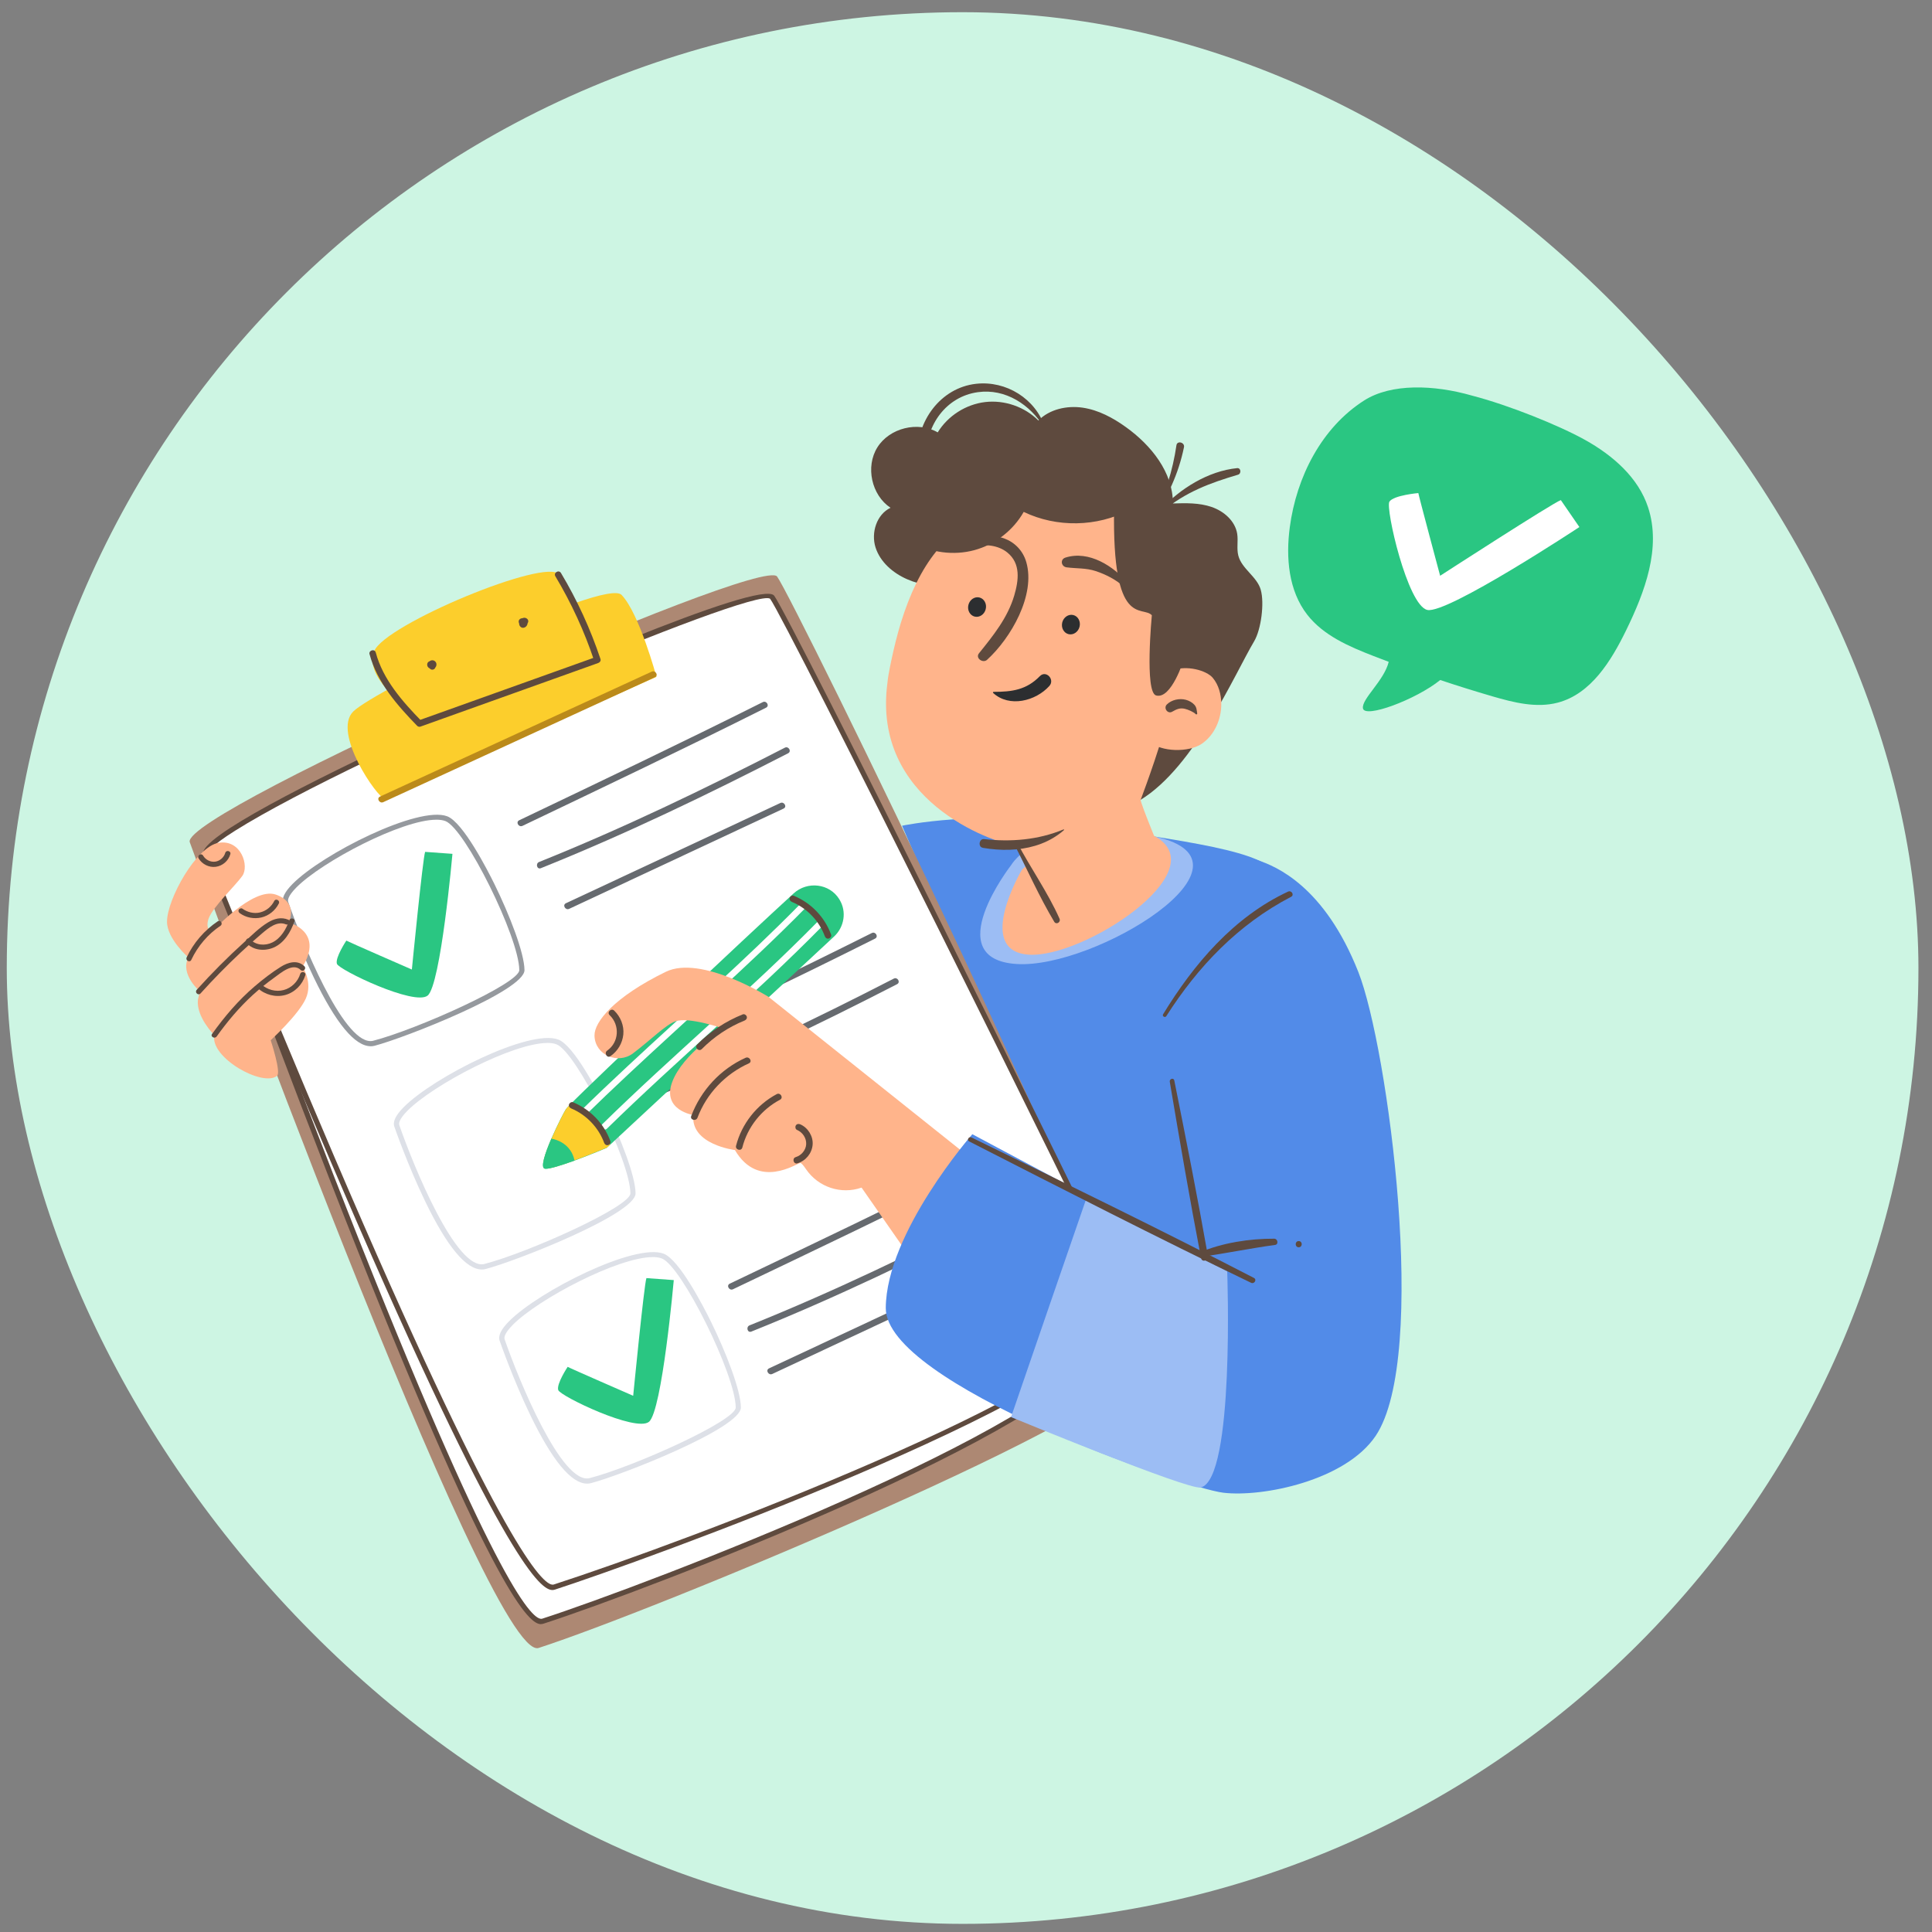 <svg xmlns="http://www.w3.org/2000/svg" width="95" height="95" viewBox="0 0 95 95" fill="none"><rect x="0" y="0" width="95" height="95" fill="#808080" stroke="none"/><g clip-path="url(#clip0_11527_472628)"><rect x="0.333" y="0.6" width="94" height="94" rx="47" fill="#CDF5E3"></rect><path d="M67.081 19.69C68.406 18.847 70.501 18.912 72.386 19.454C74.21 19.927 76.673 20.925 77.943 21.633C79.3 22.389 80.558 23.477 81.04 24.949C81.695 26.943 80.882 29.102 79.961 30.991C79.222 32.503 78.234 34.119 76.599 34.55C75.545 34.828 74.431 34.545 73.384 34.24C72.524 33.989 71.668 33.722 70.819 33.438C69.618 34.406 67.094 35.343 67.018 34.828C66.949 34.364 68.059 33.474 68.286 32.543C68.034 32.447 67.782 32.352 67.529 32.254C66.325 31.787 65.077 31.247 64.284 30.231C63.355 29.043 63.222 27.411 63.422 25.92C63.75 23.458 64.98 21.028 67.081 19.69Z" fill="#2AC682"></path><path d="M76.751 24.591C76.377 24.712 70.814 28.312 70.814 28.312C70.814 28.312 69.753 24.357 69.742 24.245C69.742 24.245 68.527 24.351 68.32 24.667C68.115 24.983 69.211 29.777 70.185 29.992C71.159 30.207 77.661 25.916 77.661 25.916L76.749 24.591H76.751Z" fill="white"></path><path d="M62.754 43.086C62.467 41.827 57.971 41.349 53.1 40.562C48.229 39.775 44.355 40.603 44.355 40.603C44.355 40.603 52.71 60.076 55.272 62.7C57.834 65.325 66.188 65.561 66.188 65.561C66.188 65.561 63.323 45.586 62.754 43.086Z" fill="#528BE8"></path><path d="M49.718 42.541C49.718 42.541 46.133 47.153 49.986 47.402C53.842 47.651 62.405 42.394 56.824 41.143C51.242 39.892 49.718 42.541 49.718 42.541Z" fill="#9CBDF4"></path><path d="M50.253 42.759C50.253 42.759 47.9 46.745 50.57 46.941C53.241 47.138 59.786 42.858 56.824 41.143C53.861 39.427 50.253 42.759 50.253 42.759Z" fill="#FFB48B"></path><path d="M9.328 41.403C9.328 41.403 24.036 81.826 26.485 81.033C32.327 79.143 55.825 69.372 55.753 67.256C55.62 63.377 39.029 29.459 38.212 28.35C37.438 27.296 8.952 39.905 9.328 41.403Z" fill="#AD8873"></path><path d="M10.402 42.216C10.402 42.216 24.253 80.505 26.702 79.712C32.544 77.822 55.692 68.865 54.092 65.325C52.492 61.785 38.707 31.506 37.893 30.399C37.114 29.343 10.028 40.719 10.403 42.216H10.402Z" fill="white"></path><path d="M26.596 79.862C26.037 79.862 24.366 78.53 17.515 61.309C13.789 51.942 10.316 42.355 10.282 42.259L10.278 42.247C10.228 42.044 10.073 41.431 17.372 38.026C21.287 36.199 26.284 34.08 30.411 32.495C37.57 29.746 37.879 30.165 37.995 30.324C38.82 31.445 52.663 61.858 54.209 65.273C54.343 65.569 54.326 65.903 54.165 66.269C52.362 70.322 31.828 78.189 26.743 79.833C26.703 79.846 26.656 79.86 26.598 79.86L26.596 79.862ZM10.527 42.185C10.656 42.543 14.081 51.987 17.753 61.217C24.518 78.219 26.236 79.728 26.663 79.593C31.726 77.956 52.162 70.143 53.931 66.168C54.065 65.867 54.08 65.609 53.974 65.379C52.431 61.966 38.6 31.58 37.788 30.475C36.935 29.856 17.316 37.718 11.646 41.257C10.556 41.938 10.525 42.156 10.525 42.183L10.527 42.185Z" fill="#5E4A3E"></path><path d="M10.115 41.961C10.115 41.961 24.818 78.828 27.267 78.035C33.109 76.145 56.803 67.374 55.203 63.836C53.603 60.296 38.782 30.475 37.966 29.367C37.187 28.311 9.74 40.463 10.115 41.961Z" fill="white"></path><path d="M27.16 78.184C26.596 78.184 24.88 76.883 17.659 60.346C13.722 51.331 10.037 42.099 9.999 42.007L9.994 41.991C9.789 41.172 15.445 38.341 20.226 36.112C25.779 33.521 37.449 28.447 38.069 29.292C38.858 30.362 53.614 60.014 55.319 63.785C55.45 64.072 55.435 64.396 55.279 64.75C53.43 68.904 31.302 76.866 27.307 78.157C27.267 78.17 27.22 78.186 27.158 78.186L27.16 78.184ZM10.242 41.926C10.4 42.321 14.025 51.387 17.893 60.245C25.039 76.61 26.805 78.05 27.231 77.913C33.791 75.79 53.374 68.406 55.049 64.644C55.177 64.357 55.19 64.108 55.089 63.886C53.385 60.118 38.65 30.507 37.866 29.44C37.031 28.864 17.575 37.074 11.57 40.841C10.295 41.641 10.244 41.89 10.242 41.924V41.926Z" fill="#5E4A3E"></path><path d="M31.052 51.964C35.056 50.05 39.064 48.142 43.029 46.153C43.213 46.061 43.051 45.786 42.868 45.879C38.9 47.868 34.895 49.776 30.89 51.689C30.705 51.778 30.867 52.052 31.052 51.964Z" fill="#666A6F"></path><path d="M31.951 54.046C36.102 52.38 40.136 50.438 44.111 48.394C44.294 48.3 44.132 48.026 43.949 48.12C39.999 50.151 35.99 52.084 31.866 53.739C31.677 53.815 31.761 54.122 31.951 54.046Z" fill="#666A6F"></path><path d="M36.045 63.394C40.049 61.481 44.057 59.573 48.023 57.583C48.206 57.491 48.044 57.217 47.861 57.309C43.894 59.298 39.888 61.206 35.884 63.12C35.699 63.208 35.86 63.483 36.045 63.394Z" fill="#666A6F"></path><path d="M36.944 65.477C41.095 63.81 45.128 61.868 49.103 59.825C49.286 59.731 49.124 59.456 48.941 59.55C44.992 61.581 40.982 63.514 36.858 65.17C36.67 65.246 36.753 65.552 36.944 65.477Z" fill="#666A6F"></path><path d="M37.976 67.56C41.611 65.86 45.247 64.159 48.883 62.459C49.068 62.372 48.907 62.098 48.721 62.185C45.086 63.885 41.45 65.586 37.814 67.286C37.629 67.373 37.791 67.647 37.976 67.56Z" fill="#666A6F"></path><path d="M19.517 55.369C19.517 55.369 22.059 62.739 23.851 62.273C25.644 61.808 31.132 59.511 31.125 58.676C31.11 57.107 28.496 51.647 27.407 51.231C25.726 50.592 19.082 54.286 19.515 55.367L19.517 55.369Z" fill="white"></path><path d="M23.689 62.423C22.914 62.423 21.976 61.291 20.897 59.053C20.058 57.314 19.425 55.498 19.396 55.415C19.298 55.168 19.447 54.85 19.848 54.444C21.325 52.951 26.044 50.581 27.453 51.117C28.235 51.415 29.434 53.758 29.785 54.469C30.51 55.948 31.245 57.823 31.252 58.679C31.262 59.693 25.378 62.011 23.883 62.399C23.819 62.416 23.754 62.425 23.687 62.425L23.689 62.423ZM26.916 51.285C25.22 51.285 21.303 53.336 20.031 54.621C19.596 55.061 19.61 55.258 19.636 55.323V55.328C20.334 57.347 22.446 62.502 23.819 62.152C25.962 61.596 31.004 59.334 30.998 58.679C30.984 57.061 28.335 51.722 27.364 51.352C27.243 51.305 27.092 51.283 26.918 51.283L26.916 51.285Z" fill="#DDE0E7"></path><path d="M18.897 39.258C18.581 39.258 16.317 36.031 17.371 34.984C18.425 33.937 29.745 28.409 30.563 29.252C31.435 30.153 32.279 33.281 32.279 33.281L18.895 39.258H18.897Z" fill="#FCCE2C"></path><path d="M24.696 65.898C24.696 65.898 27.238 73.268 29.03 72.803C30.823 72.337 36.311 70.041 36.303 69.205C36.289 67.636 33.675 62.176 32.586 61.761C30.904 61.122 24.261 64.815 24.694 65.896L24.696 65.898Z" fill="white"></path><path d="M28.867 72.952C28.093 72.952 27.155 71.82 26.075 69.582C25.237 67.843 24.604 66.027 24.575 65.944C24.477 65.697 24.626 65.379 25.027 64.973C26.505 63.48 31.222 61.11 32.632 61.646C33.414 61.944 34.613 64.287 34.963 64.998C35.689 66.477 36.424 68.352 36.431 69.208C36.44 70.222 30.557 72.54 29.062 72.928C28.998 72.945 28.933 72.954 28.866 72.954L28.867 72.952ZM32.095 61.814C30.399 61.814 26.482 63.865 25.21 65.15C24.775 65.591 24.789 65.787 24.814 65.852V65.858C25.513 67.876 27.627 73.033 28.998 72.681C31.141 72.125 36.183 69.863 36.177 69.208C36.163 67.591 33.514 62.251 32.543 61.881C32.422 61.834 32.271 61.812 32.097 61.812L32.095 61.814Z" fill="#DDE0E7"></path><path d="M14.055 44.391C14.055 44.391 16.597 51.762 18.39 51.296C20.182 50.83 25.67 48.534 25.663 47.699C25.648 46.13 23.034 40.669 21.945 40.254C20.264 39.615 13.62 43.308 14.053 44.39L14.055 44.391Z" fill="white"></path><path d="M18.226 51.445C17.451 51.445 16.513 50.313 15.434 48.075C14.596 46.336 13.963 44.52 13.933 44.437C13.835 44.19 13.984 43.872 14.385 43.466C15.864 41.973 20.581 39.605 21.991 40.139C22.772 40.437 23.972 42.78 24.322 43.492C25.047 44.97 25.782 46.846 25.79 47.701C25.799 48.716 19.915 51.033 18.42 51.422C18.357 51.438 18.291 51.447 18.224 51.447L18.226 51.445ZM21.453 40.307C19.759 40.307 15.84 42.358 14.568 43.643C14.133 44.084 14.148 44.28 14.173 44.345V44.351C14.848 46.302 16.842 51.191 18.217 51.192C18.264 51.192 18.311 51.187 18.357 51.174C20.499 50.618 25.541 48.356 25.535 47.701C25.521 46.084 22.872 40.744 21.902 40.374C21.78 40.327 21.629 40.306 21.455 40.306L21.453 40.307Z" fill="#95999E"></path><path d="M20.904 41.888C20.789 42.193 20.252 47.673 20.252 47.673C20.252 47.673 17.108 46.303 17.03 46.251C17.03 46.251 16.468 47.096 16.567 47.394C16.667 47.691 20.379 49.475 21.027 48.955C21.675 48.435 22.248 41.985 22.248 41.985L20.905 41.888H20.904Z" fill="#2AC682"></path><path d="M31.786 62.847C31.672 63.152 31.135 68.633 31.135 68.633C31.135 68.633 27.991 67.263 27.913 67.21C27.913 67.21 27.351 68.055 27.45 68.353C27.55 68.651 31.262 70.434 31.91 69.914C32.557 69.394 33.131 62.945 33.131 62.945L31.788 62.847H31.786Z" fill="#2AC682"></path><path d="M25.692 40.609C29.696 38.695 33.703 36.787 37.669 34.798C37.852 34.706 37.691 34.432 37.508 34.524C33.54 36.513 29.534 38.421 25.53 40.334C25.345 40.423 25.506 40.697 25.692 40.609Z" fill="#666A6F"></path><path d="M26.594 42.691C30.745 41.025 34.778 39.083 38.753 37.04C38.936 36.946 38.775 36.671 38.592 36.765C34.642 38.796 30.633 40.729 26.509 42.385C26.32 42.461 26.404 42.767 26.594 42.691Z" fill="#666A6F"></path><path d="M27.988 44.689C31.503 43.046 35.017 41.402 38.531 39.759C38.716 39.672 38.555 39.398 38.37 39.485C34.855 41.127 31.341 42.772 27.827 44.414C27.642 44.501 27.803 44.776 27.988 44.689Z" fill="#666A6F"></path><path d="M19.965 34.709C19.965 34.709 17.893 33.328 18.399 32.021C18.903 30.714 26.886 27.398 27.492 28.252C28.098 29.105 28.856 31.689 28.856 31.689L20.219 34.707" fill="#FCCE2C"></path><path d="M18.172 32.168C18.533 33.542 19.54 34.693 20.512 35.69C20.55 35.728 20.615 35.749 20.668 35.731C23.226 34.816 25.782 33.901 28.34 32.986C28.7 32.858 29.059 32.729 29.416 32.601C29.494 32.574 29.556 32.493 29.527 32.406C29.033 30.93 28.384 29.511 27.584 28.175C27.479 28 27.203 28.159 27.308 28.336C28.094 29.65 28.734 31.04 29.218 32.491C29.255 32.426 29.293 32.361 29.329 32.296C26.771 33.211 24.215 34.127 21.657 35.042C21.297 35.17 20.938 35.298 20.581 35.426C20.634 35.441 20.684 35.453 20.737 35.468C19.802 34.511 18.825 33.408 18.478 32.087C18.425 31.888 18.119 31.973 18.17 32.172L18.172 32.168Z" fill="#5E4A3E"></path><path d="M18.847 39.443C23.301 37.396 27.753 35.347 32.207 33.3C32.394 33.215 32.23 32.941 32.045 33.026C27.591 35.073 23.139 37.122 18.685 39.169C18.498 39.254 18.662 39.528 18.847 39.443Z" fill="#BB8A1A"></path><path d="M21.409 32.812C21.413 32.801 21.413 32.79 21.414 32.781C21.414 32.772 21.418 32.761 21.418 32.751C21.418 32.731 21.414 32.709 21.409 32.689C21.404 32.669 21.395 32.651 21.385 32.633C21.385 32.63 21.382 32.628 21.38 32.624C21.371 32.612 21.36 32.597 21.349 32.585C21.336 32.57 21.317 32.557 21.302 32.547C21.286 32.536 21.264 32.527 21.247 32.521C21.244 32.521 21.24 32.52 21.238 32.518C21.222 32.514 21.204 32.512 21.188 32.511C21.166 32.509 21.144 32.514 21.124 32.516C21.097 32.523 21.073 32.538 21.053 32.557C21.034 32.577 21.021 32.601 21.012 32.628C21.003 32.669 21.003 32.691 21.012 32.731C21.015 32.751 21.024 32.769 21.035 32.785C21.043 32.796 21.053 32.812 21.066 32.823C21.066 32.823 21.068 32.825 21.07 32.827C21.081 32.836 21.093 32.846 21.106 32.854C21.122 32.864 21.142 32.872 21.162 32.879C21.182 32.886 21.206 32.888 21.226 32.89C21.233 32.89 21.24 32.89 21.247 32.89C21.267 32.888 21.289 32.886 21.309 32.879C21.349 32.864 21.364 32.855 21.396 32.828C21.411 32.816 21.425 32.799 21.434 32.781C21.44 32.77 21.451 32.751 21.454 32.734C21.454 32.734 21.454 32.733 21.454 32.731C21.456 32.716 21.46 32.7 21.46 32.686C21.46 32.684 21.46 32.68 21.46 32.678C21.458 32.693 21.456 32.707 21.454 32.72C21.46 32.702 21.463 32.682 21.462 32.664C21.458 32.624 21.454 32.608 21.436 32.572C21.42 32.541 21.389 32.512 21.36 32.494C21.344 32.485 21.327 32.478 21.309 32.473C21.309 32.473 21.307 32.473 21.306 32.473C21.291 32.469 21.275 32.469 21.26 32.467C21.258 32.467 21.255 32.467 21.253 32.467C21.215 32.469 21.195 32.474 21.16 32.491C21.159 32.491 21.155 32.493 21.153 32.494C21.142 32.502 21.13 32.512 21.119 32.521C21.119 32.521 21.117 32.523 21.115 32.525C21.099 32.539 21.088 32.556 21.082 32.576C21.072 32.594 21.068 32.615 21.068 32.637C21.068 32.659 21.072 32.678 21.082 32.698C21.09 32.718 21.101 32.734 21.115 32.749C21.126 32.758 21.137 32.765 21.148 32.774C21.173 32.789 21.2 32.796 21.228 32.796C21.242 32.794 21.257 32.792 21.269 32.79C21.297 32.783 21.32 32.769 21.34 32.749C21.34 32.749 21.344 32.745 21.346 32.743C21.335 32.752 21.324 32.76 21.313 32.769C21.315 32.769 21.317 32.765 21.32 32.765C21.307 32.77 21.295 32.776 21.282 32.781C21.286 32.781 21.288 32.78 21.291 32.78C21.277 32.781 21.262 32.783 21.249 32.785C21.253 32.785 21.257 32.785 21.26 32.785C21.246 32.783 21.231 32.781 21.218 32.78C21.224 32.78 21.228 32.781 21.231 32.783C21.218 32.778 21.206 32.772 21.193 32.767C21.197 32.769 21.202 32.77 21.206 32.774C21.195 32.765 21.184 32.758 21.173 32.749C21.177 32.751 21.179 32.754 21.182 32.758C21.173 32.747 21.166 32.736 21.157 32.725C21.159 32.729 21.16 32.731 21.162 32.734C21.157 32.722 21.151 32.709 21.146 32.697C21.146 32.7 21.148 32.702 21.148 32.706C21.146 32.691 21.144 32.677 21.142 32.664C21.142 32.666 21.142 32.669 21.142 32.671C21.144 32.657 21.146 32.642 21.148 32.63C21.146 32.646 21.14 32.662 21.14 32.68C21.14 32.682 21.14 32.686 21.14 32.688L21.146 32.646C21.146 32.646 21.146 32.653 21.142 32.657C21.148 32.644 21.153 32.632 21.159 32.619C21.159 32.623 21.155 32.624 21.153 32.628C21.162 32.617 21.169 32.606 21.179 32.595C21.177 32.599 21.173 32.601 21.169 32.603C21.18 32.594 21.191 32.586 21.202 32.577C21.199 32.581 21.193 32.583 21.189 32.585C21.202 32.579 21.215 32.574 21.228 32.568C21.222 32.57 21.215 32.572 21.208 32.574C21.222 32.572 21.237 32.57 21.249 32.568C21.24 32.568 21.231 32.568 21.222 32.568C21.237 32.57 21.251 32.572 21.264 32.574C21.255 32.574 21.247 32.57 21.24 32.567C21.253 32.572 21.266 32.577 21.278 32.583C21.273 32.581 21.267 32.577 21.264 32.574C21.275 32.583 21.286 32.59 21.297 32.599C21.293 32.596 21.289 32.594 21.288 32.59C21.297 32.601 21.304 32.612 21.313 32.623C21.311 32.619 21.309 32.617 21.307 32.614C21.313 32.626 21.318 32.639 21.324 32.651C21.324 32.648 21.322 32.644 21.32 32.641C21.322 32.655 21.324 32.669 21.326 32.682C21.326 32.678 21.326 32.675 21.326 32.671C21.324 32.686 21.322 32.7 21.32 32.713V32.709C21.284 32.745 21.246 32.783 21.209 32.819C21.209 32.819 21.211 32.819 21.213 32.819L21.171 32.825C21.171 32.825 21.182 32.825 21.189 32.825C21.175 32.823 21.16 32.821 21.148 32.819C21.153 32.819 21.16 32.821 21.166 32.825C21.153 32.819 21.14 32.814 21.128 32.809C21.135 32.812 21.14 32.816 21.148 32.819C21.137 32.81 21.126 32.803 21.115 32.794C21.12 32.799 21.126 32.805 21.131 32.81C21.122 32.799 21.115 32.789 21.106 32.778C21.111 32.783 21.115 32.79 21.117 32.798C21.111 32.785 21.106 32.772 21.101 32.76C21.102 32.767 21.106 32.772 21.106 32.78C21.104 32.765 21.102 32.751 21.101 32.738C21.101 32.745 21.101 32.751 21.101 32.758C21.102 32.743 21.104 32.729 21.106 32.716C21.106 32.72 21.106 32.724 21.104 32.727C21.097 32.749 21.097 32.769 21.101 32.79C21.101 32.812 21.108 32.832 21.119 32.85C21.13 32.868 21.142 32.883 21.16 32.895C21.175 32.91 21.193 32.919 21.215 32.924C21.229 32.926 21.244 32.928 21.257 32.929C21.286 32.929 21.313 32.922 21.336 32.908C21.347 32.899 21.358 32.892 21.369 32.883C21.389 32.863 21.402 32.839 21.411 32.812H21.409Z" fill="#5E4A3E"></path><path d="M25.856 30.386C25.856 30.386 25.847 30.383 25.844 30.383C25.842 30.383 25.84 30.383 25.838 30.383C25.822 30.381 25.806 30.377 25.791 30.377C25.788 30.377 25.782 30.377 25.778 30.377C25.76 30.377 25.742 30.381 25.726 30.384C25.715 30.388 25.706 30.392 25.695 30.397C25.686 30.401 25.675 30.404 25.664 30.41C25.66 30.412 25.657 30.415 25.653 30.417C25.639 30.428 25.624 30.437 25.611 30.45C25.595 30.464 25.582 30.484 25.57 30.5C25.564 30.507 25.559 30.516 25.555 30.523C25.546 30.543 25.535 30.565 25.532 30.585C25.528 30.603 25.526 30.621 25.524 30.639C25.524 30.643 25.524 30.648 25.524 30.652C25.524 30.673 25.528 30.697 25.534 30.718C25.539 30.735 25.546 30.751 25.553 30.767C25.555 30.771 25.557 30.774 25.561 30.778C25.57 30.793 25.581 30.807 25.593 30.82C25.593 30.82 25.597 30.823 25.599 30.823C25.61 30.832 25.639 30.852 25.633 30.849C25.646 30.854 25.659 30.859 25.671 30.865L25.713 30.87C25.726 30.87 25.746 30.866 25.759 30.865H25.762C25.764 30.865 25.767 30.865 25.769 30.863C25.784 30.858 25.798 30.852 25.813 30.845C25.817 30.845 25.818 30.843 25.82 30.841C25.84 30.83 25.862 30.814 25.876 30.796C25.887 30.782 25.9 30.767 25.909 30.753C25.918 30.736 25.925 30.718 25.931 30.702C25.94 30.679 25.944 30.654 25.942 30.63C25.942 30.626 25.942 30.625 25.942 30.621C25.942 30.605 25.938 30.588 25.934 30.574C25.934 30.572 25.934 30.569 25.933 30.567C25.927 30.552 25.922 30.536 25.915 30.523C25.909 30.513 25.9 30.504 25.893 30.493C25.886 30.482 25.878 30.473 25.869 30.464C25.837 30.435 25.811 30.421 25.771 30.408C25.766 30.406 25.76 30.404 25.755 30.404C25.738 30.403 25.715 30.397 25.697 30.397C25.68 30.397 25.662 30.401 25.648 30.404C25.644 30.404 25.642 30.404 25.639 30.404C25.621 30.41 25.602 30.417 25.584 30.426C25.566 30.437 25.552 30.45 25.539 30.468C25.524 30.484 25.515 30.5 25.51 30.522C25.503 30.543 25.503 30.563 25.506 30.585C25.506 30.607 25.514 30.626 25.524 30.645C25.546 30.679 25.579 30.708 25.621 30.717C25.635 30.718 25.65 30.72 25.662 30.722C25.691 30.722 25.719 30.715 25.742 30.7C25.744 30.7 25.748 30.699 25.749 30.697C25.737 30.702 25.724 30.708 25.711 30.713C25.717 30.711 25.724 30.709 25.729 30.708C25.715 30.709 25.7 30.711 25.688 30.713C25.695 30.713 25.702 30.713 25.709 30.713C25.695 30.711 25.68 30.709 25.668 30.708C25.675 30.708 25.684 30.711 25.691 30.715C25.679 30.709 25.666 30.704 25.653 30.699C25.66 30.702 25.668 30.706 25.673 30.711C25.662 30.702 25.651 30.695 25.64 30.686C25.646 30.69 25.65 30.695 25.655 30.7C25.646 30.69 25.639 30.679 25.63 30.668C25.633 30.673 25.637 30.679 25.639 30.684C25.633 30.672 25.628 30.659 25.622 30.646C25.624 30.652 25.626 30.657 25.628 30.663C25.626 30.648 25.624 30.634 25.622 30.621C25.622 30.628 25.622 30.634 25.622 30.641C25.624 30.626 25.626 30.612 25.628 30.599C25.628 30.607 25.624 30.614 25.622 30.621C25.628 30.608 25.633 30.596 25.639 30.583C25.635 30.59 25.631 30.596 25.628 30.603C25.637 30.592 25.644 30.581 25.653 30.57C25.648 30.576 25.644 30.581 25.637 30.587C25.648 30.578 25.659 30.57 25.67 30.561C25.664 30.567 25.657 30.57 25.65 30.572C25.662 30.567 25.675 30.561 25.688 30.556C25.682 30.558 25.677 30.56 25.67 30.561C25.684 30.56 25.699 30.558 25.711 30.556C25.711 30.556 25.711 30.556 25.709 30.556C25.748 30.572 25.784 30.587 25.822 30.603C25.817 30.599 25.813 30.594 25.809 30.59C25.818 30.601 25.826 30.612 25.835 30.623C25.831 30.617 25.827 30.612 25.826 30.607C25.831 30.619 25.837 30.632 25.842 30.645C25.84 30.637 25.838 30.632 25.837 30.625L25.842 30.666C25.842 30.666 25.842 30.648 25.842 30.641C25.84 30.655 25.838 30.67 25.837 30.682C25.837 30.672 25.842 30.661 25.846 30.652C25.84 30.664 25.835 30.677 25.829 30.69C25.835 30.679 25.84 30.668 25.847 30.659C25.838 30.67 25.831 30.681 25.822 30.691C25.829 30.682 25.837 30.675 25.844 30.67C25.833 30.679 25.822 30.686 25.811 30.695C25.818 30.69 25.826 30.686 25.835 30.682L25.797 30.699C25.797 30.699 25.811 30.693 25.818 30.693C25.804 30.695 25.789 30.697 25.777 30.699C25.784 30.699 25.789 30.699 25.795 30.699C25.78 30.697 25.766 30.695 25.753 30.693C25.76 30.693 25.766 30.697 25.773 30.699C25.795 30.706 25.815 30.706 25.837 30.702C25.858 30.702 25.878 30.695 25.896 30.684C25.915 30.673 25.929 30.661 25.942 30.643C25.956 30.628 25.965 30.61 25.971 30.588C25.973 30.574 25.974 30.56 25.976 30.547C25.976 30.518 25.969 30.491 25.954 30.468C25.945 30.457 25.938 30.446 25.929 30.435C25.909 30.415 25.886 30.403 25.858 30.394L25.856 30.386Z" fill="#5E4A3E"></path><path d="M9.264 47.083C9.264 47.083 8.205 46.161 8.212 45.311C8.221 44.21 9.651 41.619 10.754 41.442C11.857 41.264 12.267 42.583 11.913 43.074C11.561 43.565 10.473 44.59 10.264 45.152C10.075 45.661 10.384 45.859 10.384 45.859C10.384 45.859 12.423 43.601 13.557 43.987C14.691 44.374 14.204 45.361 14.204 45.361C14.204 45.361 15.942 45.803 14.877 47.535C14.877 47.535 15.395 48.307 15.035 49.105C14.676 49.903 13.31 51.15 13.31 51.15C13.31 51.15 13.834 52.733 13.622 52.901C12.913 53.466 10.316 52.001 10.54 50.903C10.54 50.903 9.638 50.01 9.732 49.156L9.828 48.749C9.828 48.749 8.834 47.908 9.262 47.083H9.264Z" fill="#FFB48B"></path><path d="M14.964 47.51C14.629 47.183 14.166 47.315 13.812 47.537C13.362 47.818 12.934 48.149 12.531 48.493C11.726 49.179 11.042 49.983 10.428 50.842C10.332 50.977 10.559 51.098 10.655 50.965C11.176 50.235 11.753 49.546 12.417 48.937C12.754 48.629 13.11 48.342 13.482 48.076C13.809 47.842 14.398 47.316 14.788 47.697C14.906 47.813 15.086 47.627 14.966 47.51H14.964Z" fill="#5E4A3E"></path><path d="M9.86 48.85C10.493 48.148 11.156 47.471 11.847 46.825C12.186 46.507 12.533 46.196 12.888 45.895C13.193 45.637 13.627 45.27 14.055 45.451C14.207 45.516 14.332 45.29 14.178 45.225C13.826 45.077 13.481 45.171 13.166 45.364C12.743 45.622 12.378 45.992 12.014 46.323C11.194 47.065 10.412 47.852 9.672 48.673C9.561 48.796 9.748 48.974 9.86 48.85Z" fill="#5E4A3E"></path><path d="M9.405 47.2C9.725 46.523 10.22 45.94 10.842 45.521C10.98 45.429 10.844 45.209 10.706 45.303C10.048 45.747 9.516 46.36 9.179 47.077C9.108 47.227 9.335 47.351 9.405 47.2Z" fill="#5E4A3E"></path><path d="M9.764 42.205C9.931 42.49 10.274 42.667 10.606 42.623C10.947 42.578 11.232 42.331 11.326 42.001C11.372 41.842 11.121 41.779 11.076 41.939C11.012 42.159 10.813 42.338 10.583 42.369C10.343 42.4 10.105 42.275 9.984 42.069C9.9 41.926 9.679 42.062 9.764 42.205Z" fill="#5E4A3E"></path><path d="M12.669 48.583C13.026 48.915 13.545 49.052 14.02 48.928C14.496 48.801 14.871 48.417 15.013 47.953C15.062 47.794 14.809 47.733 14.762 47.892C14.646 48.271 14.334 48.58 13.948 48.682C13.561 48.785 13.137 48.668 12.846 48.399C12.725 48.285 12.547 48.473 12.669 48.587V48.583Z" fill="#5E4A3E"></path><path d="M12.122 46.368C12.454 46.742 13.026 46.783 13.465 46.588C13.987 46.355 14.292 45.828 14.475 45.314C14.532 45.157 14.279 45.097 14.225 45.253C14.071 45.684 13.817 46.133 13.389 46.343C13.035 46.516 12.57 46.486 12.302 46.182C12.191 46.058 12.015 46.245 12.124 46.37L12.122 46.368Z" fill="#5E4A3E"></path><path d="M11.793 44.904C12.094 45.123 12.488 45.197 12.851 45.114C13.223 45.027 13.542 44.765 13.71 44.428C13.785 44.28 13.558 44.155 13.484 44.305C13.342 44.587 13.086 44.796 12.778 44.868C12.479 44.937 12.165 44.857 11.918 44.68C11.862 44.639 11.773 44.677 11.742 44.731C11.704 44.798 11.737 44.864 11.793 44.906V44.904Z" fill="#5E4A3E"></path><path d="M41.021 46.043L30.003 56.287L29.853 56.426L29.836 56.442C29.836 56.442 29.04 56.78 28.251 57.069C27.627 57.294 27.01 57.493 26.801 57.469C26.554 57.442 26.799 56.713 27.111 55.989C27.402 55.319 27.75 54.653 27.823 54.543C27.828 54.532 27.841 54.52 27.859 54.502C27.886 54.469 27.93 54.417 27.997 54.352C29.241 53.067 36.66 46.093 39.026 43.929C39.7 43.313 40.789 43.44 41.268 44.214C41.275 44.225 41.281 44.236 41.286 44.245C41.636 44.826 41.517 45.575 41.021 46.043Z" fill="#2AC682"></path><path d="M28.75 54.875C31.559 52.122 34.525 49.537 37.377 46.829C38.124 46.12 38.864 45.4 39.587 44.665C39.73 44.519 39.505 44.293 39.362 44.441C36.646 47.207 33.718 49.761 30.884 52.404C30.089 53.144 29.302 53.891 28.525 54.651C28.378 54.795 28.605 55.019 28.75 54.875Z" fill="white"></path><path d="M29.846 55.497C33.309 52.104 37.043 48.992 40.441 45.533C40.584 45.387 40.359 45.161 40.216 45.309C36.818 48.768 33.084 51.88 29.621 55.274C29.474 55.418 29.701 55.642 29.846 55.497Z" fill="white"></path><path d="M30 56.288L29.849 56.427C29.849 56.427 27.284 57.51 26.814 57.454C26.342 57.402 27.68 54.758 27.836 54.528C27.854 54.501 27.906 54.442 27.995 54.351C28.67 54.499 29.588 54.954 30.002 56.286L30 56.288Z" fill="#FCCE2C"></path><path d="M28.251 57.068C27.627 57.293 27.01 57.492 26.801 57.468C26.554 57.441 26.799 56.712 27.111 55.988C27.113 55.988 27.117 55.988 27.119 55.99C27.396 56.037 28.08 56.261 28.249 57.057C28.251 57.059 28.251 57.064 28.251 57.068Z" fill="#2AC682"></path><path d="M28.091 54.506C28.831 54.813 29.434 55.447 29.708 56.196C29.737 56.277 29.817 56.331 29.904 56.306C29.982 56.284 30.045 56.192 30.014 56.111C29.699 55.246 29.029 54.553 28.175 54.199C28.095 54.167 27.999 54.235 27.979 54.309C27.953 54.401 28.01 54.472 28.09 54.504L28.091 54.506Z" fill="#5E4A3E"></path><path d="M38.943 44.35C39.683 44.657 40.285 45.29 40.559 46.039C40.588 46.12 40.668 46.175 40.755 46.149C40.833 46.128 40.897 46.036 40.866 45.954C40.55 45.09 39.881 44.397 39.026 44.043C38.947 44.01 38.85 44.079 38.83 44.153C38.805 44.245 38.861 44.315 38.941 44.348L38.943 44.35Z" fill="#5E4A3E"></path><path d="M31.129 51.794C30.378 52.357 29.266 51.877 29.233 50.942C29.233 50.933 29.233 50.922 29.233 50.913C29.223 50.258 30.179 49.034 32.739 47.785C34.475 46.938 37.789 49.017 37.789 49.017L49.715 58.531L45.016 62.204L42.365 58.397C41.356 58.749 40.239 58.375 39.636 57.496C39.508 57.308 39.402 57.182 39.355 57.186C39.175 57.2 37.296 58.525 36.137 56.55C36.137 56.55 33.943 56.281 34.094 54.828C34.094 54.828 32.537 54.597 33.054 53.203C33.571 51.81 35.549 50.568 35.549 50.568C35.549 50.568 33.869 49.987 33.21 50.22C32.724 50.393 31.973 51.16 31.129 51.792V51.794Z" fill="#FFB48B"></path><path d="M36.502 56.425C36.757 55.423 37.438 54.562 38.356 54.075C38.537 53.979 38.376 53.705 38.194 53.8C37.207 54.324 36.469 55.263 36.193 56.34C36.142 56.539 36.451 56.624 36.502 56.425Z" fill="#5E4A3E"></path><path d="M39.213 57.202C39.621 57.081 39.92 56.715 39.958 56.292C39.995 55.877 39.731 55.449 39.349 55.285C39.269 55.251 39.178 55.261 39.131 55.343C39.091 55.409 39.109 55.525 39.189 55.559C39.47 55.682 39.659 55.962 39.641 56.27C39.624 56.557 39.401 56.816 39.129 56.897C38.933 56.955 39.017 57.261 39.214 57.204L39.213 57.202Z" fill="#5E4A3E"></path><path d="M34.297 54.961C34.741 53.776 35.669 52.807 36.824 52.287C37.011 52.202 36.85 51.93 36.663 52.013C35.429 52.567 34.462 53.618 33.989 54.876C33.916 55.067 34.224 55.15 34.297 54.961Z" fill="#5E4A3E"></path><path d="M30.016 51.935C30.374 51.686 30.604 51.301 30.65 50.868C30.693 50.435 30.514 49.992 30.201 49.693C30.053 49.552 29.828 49.776 29.977 49.917C30.486 50.402 30.443 51.249 29.857 51.659C29.69 51.776 29.849 52.05 30.018 51.933L30.016 51.935Z" fill="#5E4A3E"></path><path d="M34.507 51.586C35.104 50.983 35.82 50.501 36.61 50.183C36.689 50.151 36.746 50.077 36.72 49.988C36.7 49.913 36.604 49.846 36.524 49.878C35.682 50.216 34.917 50.718 34.28 51.362C34.135 51.508 34.362 51.732 34.505 51.586H34.507Z" fill="#5E4A3E"></path><path d="M61.828 42.293C62.751 42.593 65.128 43.586 66.79 47.79C68.252 51.489 70.268 66.692 67.646 70.601C66.169 72.802 62.089 73.632 60.148 73.399C58.206 73.168 43.535 68.029 43.555 64.318C43.577 60.608 47.811 55.772 47.811 55.772L59.099 61.792C59.099 61.792 58.348 55.198 57.572 51.566C56.795 47.934 57.37 40.842 61.83 42.293H61.828Z" fill="#528BE8"></path><path d="M53.434 58.885C53.32 59.195 49.715 69.681 49.715 69.681C49.715 69.681 58.431 73.281 59.038 73.142C60.727 72.755 60.344 62.508 60.344 62.508L53.436 58.885H53.434Z" fill="#9CBDF4"></path><path d="M57.351 49.962C58.911 47.516 60.892 45.447 63.486 44.097C63.657 44.008 63.508 43.763 63.336 43.842C60.663 45.088 58.697 47.407 57.193 49.871C57.131 49.971 57.287 50.061 57.351 49.964V49.962Z" fill="#5E4A3E"></path><path d="M47.655 56.125C52.254 58.475 56.866 60.835 61.518 63.077C61.678 63.154 61.817 62.921 61.658 62.838C57.069 60.465 52.412 58.196 47.77 55.93C47.639 55.867 47.525 56.058 47.655 56.125Z" fill="#5E4A3E"></path><path d="M59.069 61.802C60.282 61.629 61.483 61.382 62.701 61.215C62.879 61.192 62.831 60.91 62.659 60.909C61.464 60.901 60.076 61.111 58.98 61.593C58.849 61.651 58.953 61.818 59.069 61.802Z" fill="#5E4A3E"></path><path d="M63.86 61.331C64.058 61.331 64.058 61.026 63.86 61.026C63.663 61.026 63.663 61.331 63.86 61.331Z" fill="#5E4A3E"></path><path d="M57.52 53.191C58.008 56.086 58.504 58.982 59.059 61.865C59.102 62.087 59.438 61.991 59.398 61.771C58.888 58.883 58.319 56.003 57.742 53.128C57.713 52.981 57.497 53.045 57.52 53.189V53.191Z" fill="#5E4A3E"></path><path d="M61.993 28.998C61.806 28.348 61.059 27.973 60.89 27.319C60.801 26.974 60.89 26.606 60.836 26.254C60.739 25.622 60.186 25.137 59.578 24.929C58.972 24.72 58.314 24.736 57.673 24.756C57.682 23.23 56.606 21.893 55.362 21.001C54.725 20.544 54.014 20.16 53.237 20.046C52.461 19.933 51.61 20.12 51.059 20.676C50.384 20.001 49.391 19.658 48.441 19.77C47.492 19.882 46.606 20.449 46.109 21.261C45.135 20.698 43.74 21.044 43.143 21.996C42.548 22.947 42.851 24.346 43.789 24.969C43.105 25.296 42.824 26.193 43.05 26.913C43.277 27.633 43.905 28.175 44.6 28.48C45.295 28.783 46.06 28.884 46.813 28.982L56.091 39.325C58.749 37.7 60.71 33.148 61.668 31.534C62.013 30.955 62.18 29.648 61.993 29.002V28.998Z" fill="#5E4A3E"></path><path d="M57.169 25.137C58.301 24.193 59.483 23.754 60.876 23.342C61.047 23.292 61.025 23.001 60.832 23.019C59.412 23.16 58.031 24.023 57.082 25.05C57.028 25.108 57.109 25.185 57.169 25.137Z" fill="#5E4A3E"></path><path d="M56.711 25.527C57.424 24.383 57.941 23.327 58.218 21.993C58.269 21.749 57.883 21.653 57.848 21.892C57.672 23.099 57.284 24.44 56.645 25.489C56.62 25.531 56.684 25.567 56.709 25.527H56.711Z" fill="#5E4A3E"></path><path d="M58.026 28.492C57.347 26.918 56.173 25.792 54.782 25.133C52.068 23.848 48.535 24.352 46.3 26.803C46.208 26.909 46.113 27.012 46.03 27.121C45.313 28.012 44.742 29.175 44.285 30.662C44.118 31.218 43.965 31.821 43.829 32.471C43.802 32.583 43.779 32.7 43.757 32.816C43.706 33.078 43.66 33.328 43.637 33.574C42.868 39.34 48.702 41.401 50.014 41.61L51.968 45.419L57.226 42.267C57.226 42.267 56.048 39.439 56.088 39.323C56.092 39.32 56.092 39.316 56.095 39.312C56.215 38.991 56.474 38.293 56.778 37.39C56.778 37.386 56.781 37.383 56.781 37.379C56.848 37.173 56.921 36.959 56.992 36.733C57.024 36.63 57.059 36.531 57.088 36.431C57.227 35.98 57.367 35.511 57.501 35.023C57.558 34.834 57.608 34.65 57.654 34.457C57.661 34.437 57.665 34.41 57.674 34.39C57.794 33.919 57.906 33.449 58.008 32.986C58.015 32.946 58.024 32.906 58.028 32.87C58.055 32.758 58.075 32.644 58.095 32.538C58.205 31.975 58.282 31.431 58.325 30.92C58.392 30.155 58.329 29.188 58.029 28.489L58.026 28.492Z" fill="#FFB48B"></path><path d="M49.865 41.498C50.52 42.773 51.102 44.092 51.837 45.323C51.939 45.493 52.175 45.345 52.098 45.172C51.516 43.863 50.67 42.682 50.008 41.415C49.959 41.321 49.818 41.404 49.865 41.498Z" fill="#5E4A3E"></path><path d="M47.618 29.747C47.554 30.007 47.696 30.264 47.93 30.32C48.166 30.375 48.407 30.211 48.47 29.951C48.534 29.691 48.392 29.435 48.158 29.379C47.922 29.323 47.681 29.487 47.618 29.747Z" fill="#2C2E30"></path><path d="M52.232 30.61C52.169 30.87 52.31 31.127 52.544 31.183C52.78 31.239 53.021 31.074 53.085 30.814C53.148 30.555 53.007 30.298 52.773 30.242C52.537 30.186 52.295 30.351 52.232 30.61Z" fill="#2C2E30"></path><path d="M55.267 28.865C54.904 28.509 54.361 28.242 53.884 28.083C53.402 27.922 52.937 27.962 52.447 27.897C52.179 27.863 52.114 27.504 52.391 27.417C53.552 27.05 54.761 27.847 55.466 28.673C55.581 28.807 55.395 28.989 55.269 28.865H55.267Z" fill="#5E4A3E"></path><path d="M47.781 26.687C48.786 26 50.134 26.492 50.464 27.639C50.934 29.265 49.699 31.386 48.536 32.444C48.331 32.63 47.948 32.363 48.137 32.126C48.839 31.253 49.55 30.377 49.873 29.279C50.094 28.525 50.194 27.714 49.541 27.175C49.095 26.806 48.429 26.736 47.859 26.879C47.738 26.909 47.685 26.75 47.781 26.686V26.687Z" fill="#5E4A3E"></path><path d="M48.323 41.688C48.323 41.688 48.334 41.692 48.342 41.692C48.77 41.764 49.209 41.8 49.644 41.785C50.502 41.757 51.346 41.536 52.043 41.035C52.139 40.968 52.23 40.897 52.318 40.818C52.337 40.8 52.311 40.778 52.293 40.785C51.052 41.3 49.711 41.41 48.387 41.26C48.351 41.257 48.322 41.26 48.293 41.273C48.131 41.343 48.115 41.65 48.322 41.686L48.323 41.688Z" fill="#5E4A3E"></path><path d="M48.858 34.02C49.766 34.02 50.475 33.922 51.13 33.249C51.435 32.935 51.885 33.413 51.598 33.731C50.928 34.475 49.63 34.805 48.835 34.074C48.813 34.054 48.831 34.02 48.858 34.02Z" fill="#2C2E30"></path><path d="M57.584 32.982C58.36 32.673 59.338 32.978 59.632 33.328C59.928 33.68 60.049 34.15 60.053 34.608C60.058 35.368 59.719 36.151 59.086 36.578C58.453 37.004 57.092 36.987 56.533 36.467L57.584 32.983V32.982Z" fill="#FFB48B"></path><path d="M58.799 35.119C58.692 35.003 58.412 34.89 58.264 34.854C58.02 34.794 57.844 34.877 57.639 34.996C57.418 35.124 57.199 34.821 57.374 34.642C57.609 34.408 57.995 34.325 58.314 34.411C58.467 34.453 58.626 34.538 58.732 34.657C58.851 34.792 58.837 34.915 58.87 35.077C58.879 35.117 58.828 35.15 58.797 35.117L58.799 35.119Z" fill="#5E4A3E"></path><path d="M54.702 24.553C56.05 24.307 58.01 25.43 58.935 26.437L58.478 30.622C58.468 31.179 58.387 31.782 58.209 32.434C58.209 32.434 57.598 34.41 56.845 34.196C56.277 34.035 56.638 30.253 56.638 30.253C56.172 29.75 54.68 30.946 54.782 25.009C54.782 25.009 54.842 25.036 54.942 25.087L54.702 24.553Z" fill="#5E4A3E"></path><path d="M55.121 25.032C55.121 25.032 55.117 25.018 55.115 25.011C55.121 25.002 55.126 24.994 55.132 24.985L55.123 25.032H55.121Z" fill="#5E4A3E"></path><path d="M54.955 25.849L55.12 25.033C55.231 25.311 55.189 25.663 54.955 25.849Z" fill="#5E4A3E"></path><path d="M45.777 25.399C45.164 25.102 44.427 25.112 43.934 25.629C43.438 26.147 43.504 26.921 43.927 27.461C44.055 27.627 43.847 27.856 43.689 27.697C43.061 27.071 43.03 26.085 43.642 25.43C44.226 24.805 45.197 24.76 45.813 25.351C45.839 25.374 45.806 25.41 45.779 25.396L45.777 25.399Z" fill="#5E4A3E"></path><path d="M44.859 26.654C45.77 27.18 46.895 27.326 47.911 27.052C48.927 26.775 49.821 26.082 50.338 25.171C51.955 25.95 53.943 25.916 55.531 25.079C54.93 24.488 54.13 24.129 53.305 23.948C52.481 23.768 51.628 23.754 50.785 23.777C49.727 23.806 48.658 23.893 47.657 24.232C46.656 24.571 45.718 25.187 45.166 26.086C45.235 26.095 45.306 26.104 45.375 26.113" fill="#5E4A3E"></path><path d="M51.382 21.008C50.916 19.609 49.482 18.708 47.996 18.872C46.237 19.069 45.063 20.728 45.112 22.412C45.119 22.692 45.554 22.694 45.551 22.412C45.527 20.905 46.527 19.5 48.082 19.284C49.442 19.094 50.658 19.899 51.342 21.024C51.355 21.046 51.393 21.031 51.384 21.006L51.382 21.008Z" fill="#5E4A3E"></path></g><defs><clipPath id="clip0_11527_472628"><rect x="0.333" y="0.6" width="94" height="94" rx="47" fill="white"></rect></clipPath></defs></svg>